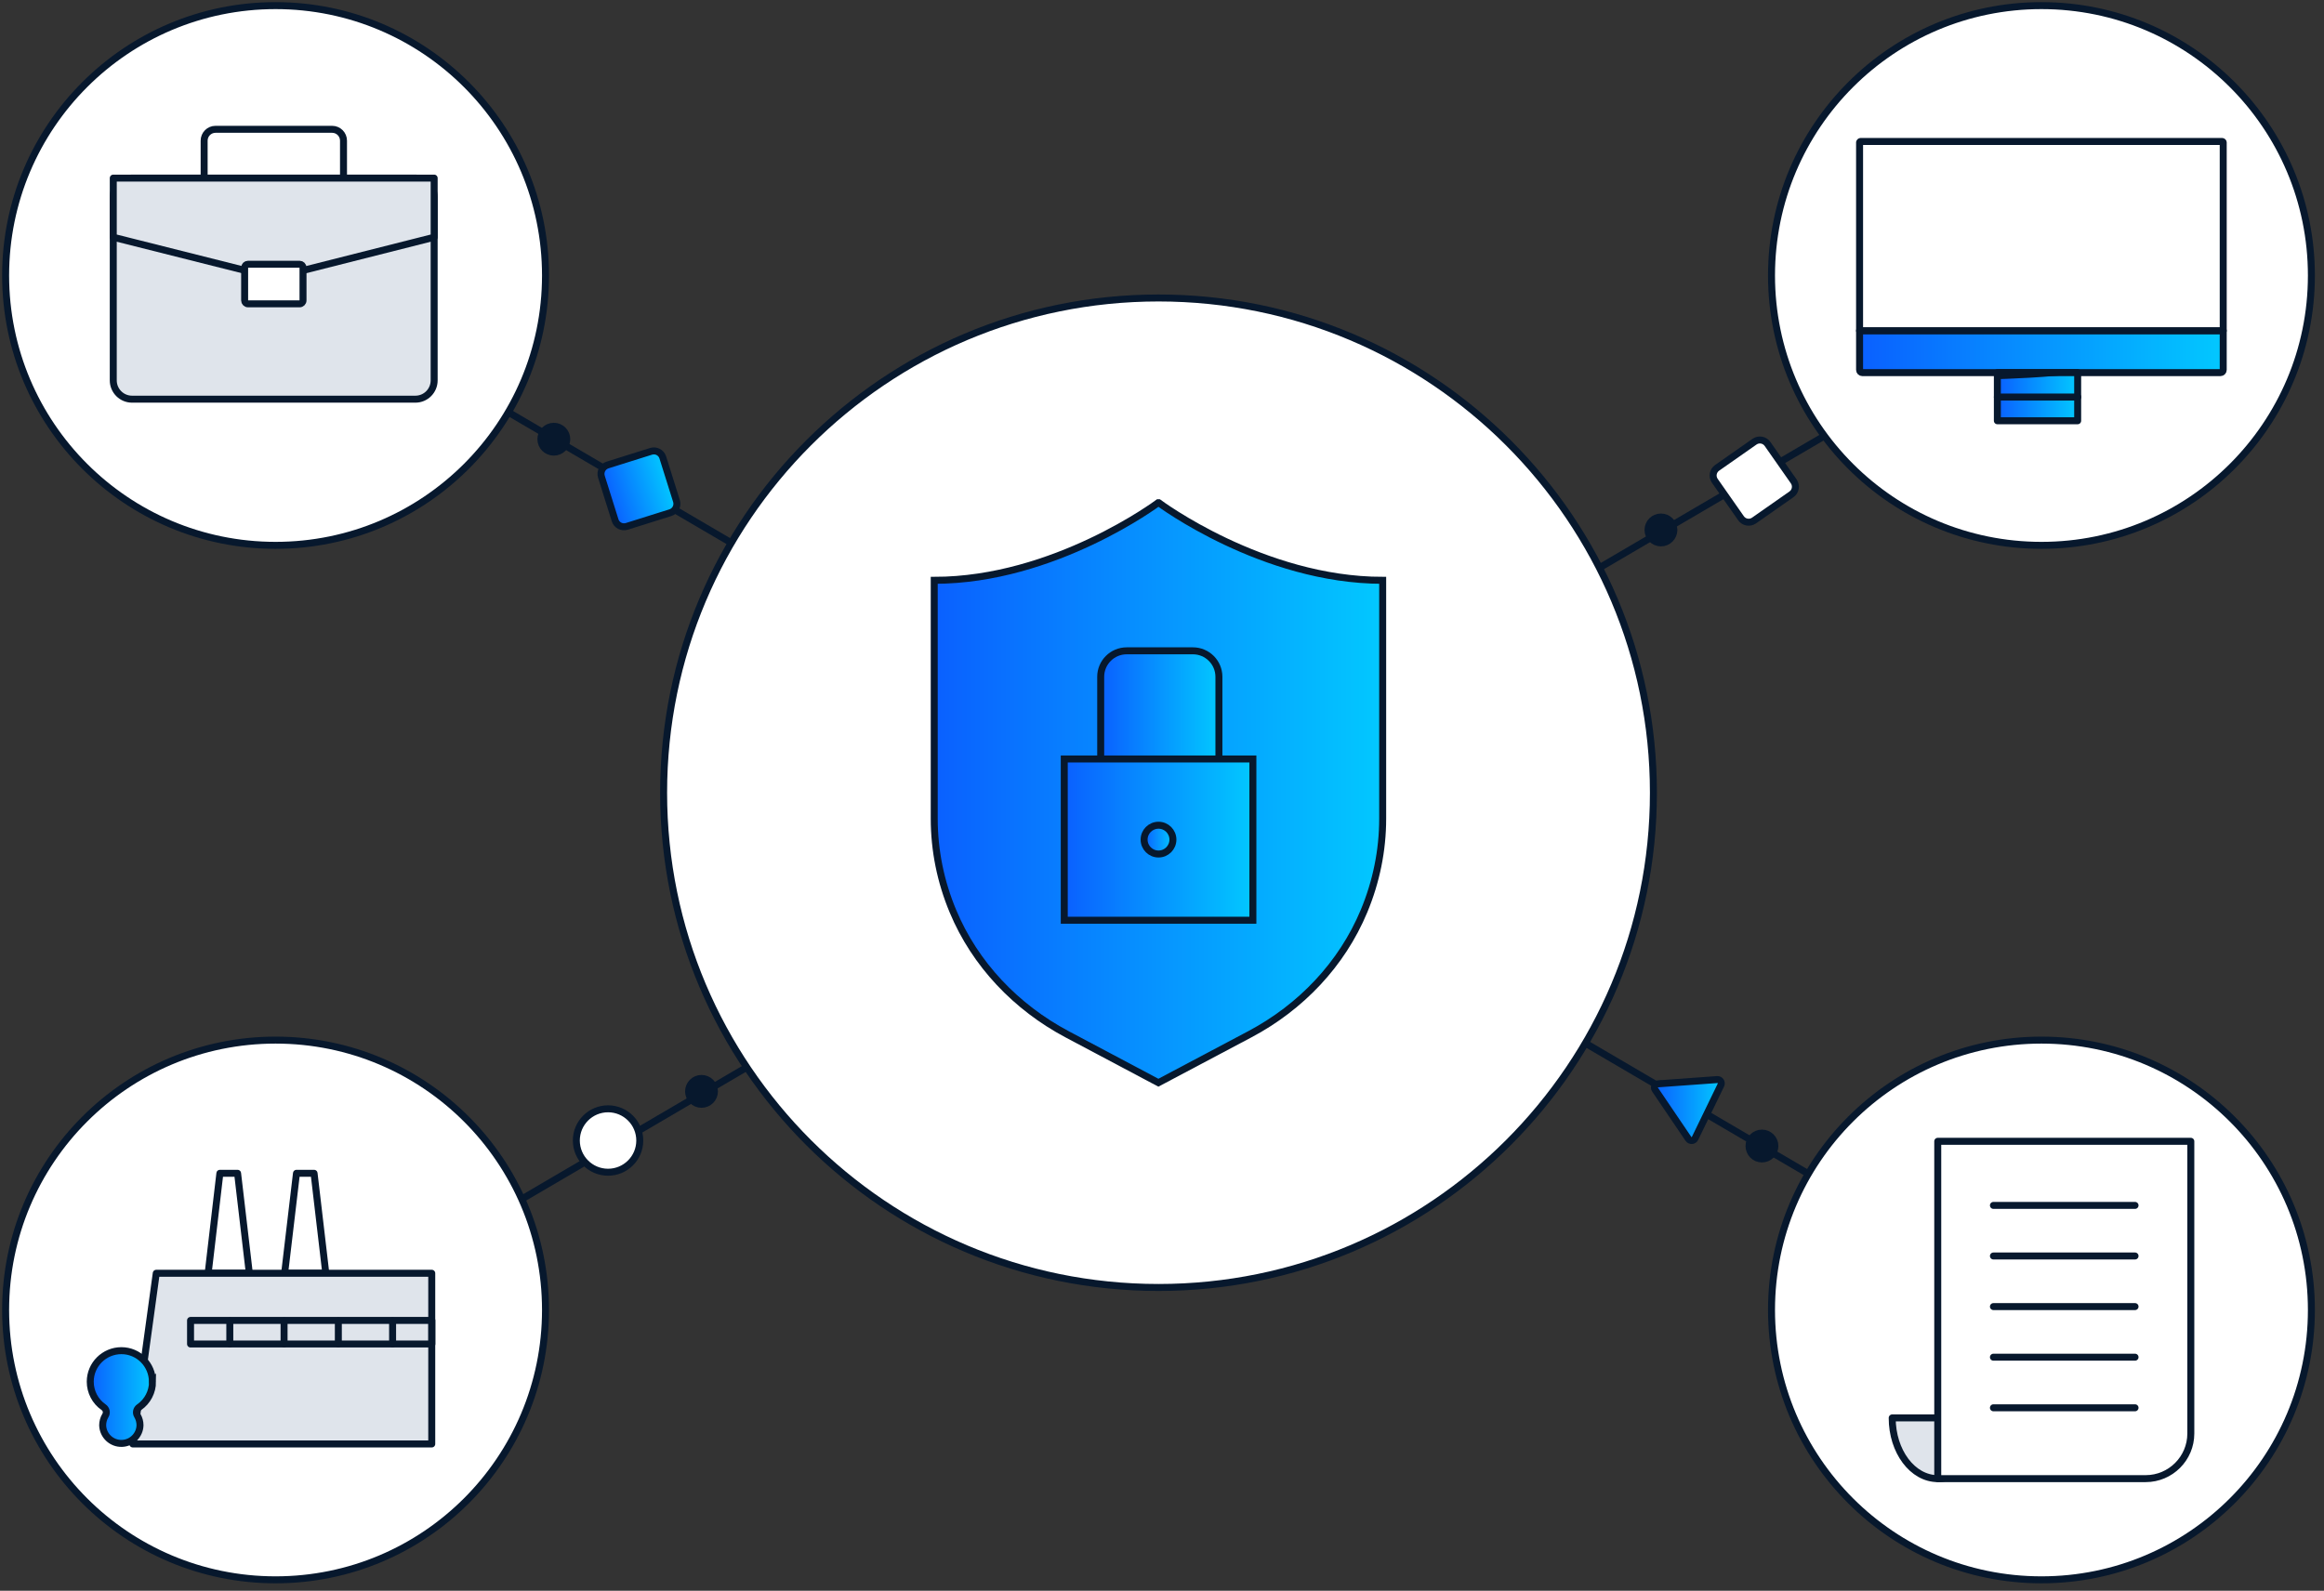 <svg width="333" height="228" viewBox="0 0 333 228" fill="none" xmlns="http://www.w3.org/2000/svg">
<rect x="0" y="0" width="333" height="228" fill="#333333" stroke="none"/>
<path d="M43.515 41.903L296.544 190.175" stroke="#07182D" stroke-linecap="round" stroke-linejoin="round"/>
<path d="M296.544 41.903L43.515 190.175" stroke="#07182D" stroke-linecap="round" stroke-linejoin="round"/>
<path d="M166 184.534C205.164 184.534 236.913 152.785 236.913 113.621C236.913 74.457 205.164 42.709 166 42.709C126.836 42.709 95.087 74.457 95.087 113.621C95.087 152.785 126.836 184.534 166 184.534Z" fill="white" stroke="#07182D" stroke-linecap="round" stroke-linejoin="round"/>
<path d="M165.984 155.186L152.897 148.24C145.613 144.372 139.714 138.215 136.539 130.592C134.782 126.386 133.864 121.905 133.864 117.328V83.177C151.076 83.177 165.952 72.057 165.952 72.057H166.032C166.032 72.057 180.908 83.177 198.12 83.177V117.328C198.12 121.889 197.202 126.37 195.445 130.592C192.27 138.215 186.387 144.372 179.087 148.24L165.984 155.186Z" fill="url(#paint0_linear_565_727)" stroke="#07182D" stroke-miterlimit="10"/>
<path d="M174.655 109.898C174.655 111.961 172.979 113.621 170.932 113.621H161.439C159.376 113.621 157.716 111.945 157.716 109.898V97.005C157.716 94.942 159.392 93.282 161.439 93.282H170.932C172.995 93.282 174.655 94.958 174.655 97.005V111.204" fill="url(#paint1_linear_565_727)"/>
<path d="M174.655 109.898C174.655 111.961 172.979 113.621 170.932 113.621H161.439C159.376 113.621 157.716 111.945 157.716 109.898V97.005C157.716 94.942 159.392 93.282 161.439 93.282H170.932C172.995 93.282 174.655 94.958 174.655 97.005V111.204" stroke="#07182D" stroke-miterlimit="10"/>
<path d="M179.522 108.786H152.495V131.897H179.522V108.786Z" fill="url(#paint2_linear_565_727)" stroke="#07182D" stroke-miterlimit="10"/>
<path d="M166 122.405C167.139 122.405 168.063 121.481 168.063 120.342C168.063 119.203 167.139 118.279 166 118.279C164.861 118.279 163.937 119.203 163.937 120.342C163.937 121.481 164.861 122.405 166 122.405Z" fill="url(#paint3_linear_565_727)" stroke="#07182D" stroke-miterlimit="10"/>
<path d="M39.485 78.165C60.847 78.165 78.165 60.848 78.165 39.486C78.165 18.123 60.847 0.806 39.485 0.806C18.123 0.806 0.806 18.123 0.806 39.486C0.806 60.848 18.123 78.165 39.485 78.165Z" fill="white" stroke="#07182D" stroke-linecap="round" stroke-linejoin="round"/>
<path d="M39.485 226.437C60.847 226.437 78.165 209.119 78.165 187.757C78.165 166.395 60.847 149.078 39.485 149.078C18.123 149.078 0.806 166.395 0.806 187.757C0.806 209.119 18.123 226.437 39.485 226.437Z" fill="white" stroke="#07182D" stroke-linecap="round" stroke-linejoin="round"/>
<path d="M292.515 78.165C313.877 78.165 331.194 60.848 331.194 39.486C331.194 18.123 313.877 0.806 292.515 0.806C271.152 0.806 253.835 18.123 253.835 39.486C253.835 60.848 271.152 78.165 292.515 78.165Z" fill="white" stroke="#07182D" stroke-linecap="round" stroke-linejoin="round"/>
<path d="M292.515 226.437C313.877 226.437 331.194 209.119 331.194 187.757C331.194 166.395 313.877 149.078 292.515 149.078C271.152 149.078 253.835 166.395 253.835 187.757C253.835 209.119 271.152 226.437 292.515 226.437Z" fill="white" stroke="#07182D" stroke-linecap="round" stroke-linejoin="round"/>
<path d="M318.559 47.399V53.023C318.559 53.233 318.381 53.41 318.172 53.41H266.841C266.631 53.41 266.454 53.233 266.454 53.023V47.399H318.559Z" fill="url(#paint4_linear_565_727)" stroke="#07182D" stroke-linecap="round" stroke-linejoin="round"/>
<path d="M318.559 20.404V47.399H266.454V20.404C266.454 20.404 266.519 20.275 266.583 20.275H318.43C318.43 20.275 318.559 20.339 318.559 20.404Z" fill="white" stroke="#07182D" stroke-linecap="round" stroke-linejoin="round"/>
<path d="M297.704 53.41H286.197V60.308H297.704V53.41Z" fill="url(#paint5_linear_565_727)" stroke="#07182D" stroke-linecap="round" stroke-linejoin="round"/>
<path d="M297.72 56.907H286.197" stroke="#07182D" stroke-linecap="round" stroke-linejoin="round"/>
<path d="M286.165 54.345C286.165 54.345 294.481 54.119 298.042 53.41H286.165V54.345Z" fill="#07182D"/>
<path d="M271.128 203.229C271.128 208.032 274.045 211.932 277.655 211.932C281.265 211.932 284.182 208.032 284.182 203.229H271.128Z" fill="#DFE4EB" stroke="#07182D" stroke-linecap="round" stroke-linejoin="round"/>
<path d="M277.655 163.583H313.917V205.469C313.917 209.031 311.016 211.932 307.455 211.932H277.655V163.583Z" fill="white" stroke="#07182D" stroke-linecap="round" stroke-linejoin="round"/>
<path d="M285.633 172.769H305.924" stroke="#07182D" stroke-linecap="round" stroke-linejoin="round"/>
<path d="M285.633 180.021H305.924" stroke="#07182D" stroke-linecap="round" stroke-linejoin="round"/>
<path d="M285.633 187.274H305.924" stroke="#07182D" stroke-linecap="round" stroke-linejoin="round"/>
<path d="M285.633 194.526H305.924" stroke="#07182D" stroke-linecap="round" stroke-linejoin="round"/>
<path d="M285.633 201.779H305.924" stroke="#07182D" stroke-linecap="round" stroke-linejoin="round"/>
<path d="M49.22 43.853V20.162C49.22 19.263 48.491 18.534 47.592 18.534H30.879C29.98 18.534 29.251 19.263 29.251 20.162V43.853C29.251 44.752 29.98 45.481 30.879 45.481H47.592C48.491 45.481 49.22 44.752 49.22 43.853Z" fill="white" stroke="#07182D" stroke-linecap="round" stroke-linejoin="round"/>
<path d="M62.209 54.522V28.22C62.209 26.734 61.005 25.529 59.518 25.529L18.921 25.529C17.434 25.529 16.229 26.734 16.229 28.22V54.522C16.229 56.009 17.434 57.214 18.921 57.214H59.518C61.005 57.214 62.209 56.009 62.209 54.522Z" fill="#DFE4EB" stroke="#07182D" stroke-linecap="round" stroke-linejoin="round"/>
<path d="M16.23 34.006V25.529H62.21V34.006L39.276 39.808L16.23 34.006Z" fill="#DFE4EB" stroke="#07182D" stroke-linecap="round" stroke-linejoin="round"/>
<path d="M43.418 43.063V38.357C43.418 38.09 43.202 37.874 42.934 37.874H35.537C35.27 37.874 35.053 38.09 35.053 38.357V43.063C35.053 43.33 35.27 43.547 35.537 43.547H42.934C43.202 43.547 43.418 43.33 43.418 43.063Z" fill="white" stroke="#07182D" stroke-linecap="round" stroke-linejoin="round"/>
<path d="M237.573 155.347L246.051 154.735C246.47 154.702 246.776 155.138 246.582 155.524L242.876 163.164C242.698 163.55 242.166 163.583 241.925 163.228L237.154 156.185C236.912 155.831 237.154 155.363 237.573 155.331V155.347Z" fill="url(#paint6_linear_565_727)" stroke="#07182D" stroke-miterlimit="10" stroke-linecap="round"/>
<path d="M87.126 168.015C89.636 168.015 91.671 165.98 91.671 163.47C91.671 160.96 89.636 158.925 87.126 158.925C84.616 158.925 82.581 160.96 82.581 163.47C82.581 165.98 84.616 168.015 87.126 168.015Z" fill="white" stroke="#07182D" stroke-miterlimit="10" stroke-linecap="round"/>
<path d="M237.993 77.811C239.016 77.811 239.846 76.981 239.846 75.957C239.846 74.934 239.016 74.104 237.993 74.104C236.969 74.104 236.139 74.934 236.139 75.957C236.139 76.981 236.969 77.811 237.993 77.811Z" fill="#07182D" stroke="#07182D" stroke-miterlimit="10" stroke-linecap="round"/>
<path d="M252.465 166.113C253.489 166.113 254.319 165.283 254.319 164.259C254.319 163.236 253.489 162.406 252.465 162.406C251.442 162.406 250.612 163.236 250.612 164.259C250.612 165.283 251.442 166.113 252.465 166.113Z" fill="#07182D" stroke="#07182D" stroke-miterlimit="10" stroke-linecap="round"/>
<path d="M100.518 158.28C101.542 158.28 102.372 157.45 102.372 156.427C102.372 155.403 101.542 154.573 100.518 154.573C99.495 154.573 98.665 155.403 98.665 156.427C98.665 157.45 99.495 158.28 100.518 158.28Z" fill="#07182D" stroke="#07182D" stroke-miterlimit="10" stroke-linecap="round"/>
<path d="M79.358 64.805C80.381 64.805 81.211 63.975 81.211 62.951C81.211 61.928 80.381 61.098 79.358 61.098C78.334 61.098 77.504 61.928 77.504 62.951C77.504 63.975 78.334 64.805 79.358 64.805Z" fill="#07182D" stroke="#07182D" stroke-miterlimit="10" stroke-linecap="round"/>
<path d="M93.293 64.689L87.05 66.65C86.345 66.872 85.953 67.623 86.175 68.327L88.136 74.57C88.357 75.275 89.108 75.667 89.813 75.445L96.055 73.484C96.76 73.263 97.152 72.512 96.931 71.807L94.97 65.565C94.748 64.86 93.997 64.468 93.293 64.689Z" fill="url(#paint7_linear_565_727)" stroke="#07182D" stroke-miterlimit="10" stroke-linecap="round"/>
<path d="M245.713 68.918L249.464 74.279C249.888 74.885 250.722 75.032 251.327 74.608L256.688 70.857C257.294 70.434 257.441 69.6 257.017 68.994L253.266 63.633C252.843 63.028 252.009 62.88 251.403 63.304L246.042 67.055C245.437 67.479 245.289 68.313 245.713 68.918Z" fill="white" stroke="#07182D" stroke-miterlimit="10" stroke-linecap="round"/>
<path d="M35.725 182.497H29.825L31.506 168.17H34.044L35.725 182.497Z" stroke="#07182D" stroke-linecap="round" stroke-linejoin="round"/>
<path d="M46.684 182.497H40.784L42.481 168.17H45.003L46.684 182.497Z" stroke="#07182D" stroke-linecap="round" stroke-linejoin="round"/>
<path d="M61.864 206.962V182.497H22.389L19.026 206.962H61.864Z" fill="#DFE4EB" stroke="#07182D" stroke-linejoin="round"/>
<path d="M61.88 189.256H27.303V192.635H61.88V189.256Z" stroke="#07182D" stroke-linecap="round" stroke-linejoin="round"/>
<path d="M40.704 189.337V192.619" stroke="#07182D" stroke-linecap="round" stroke-linejoin="round"/>
<path d="M32.928 189.337V192.619" stroke="#07182D" stroke-linecap="round" stroke-linejoin="round"/>
<path d="M48.48 189.337V192.619" stroke="#07182D" stroke-linecap="round" stroke-linejoin="round"/>
<path d="M56.254 189.337V192.619" stroke="#07182D" stroke-linecap="round" stroke-linejoin="round"/>
<path d="M21.839 198.053C21.839 195.595 19.851 193.59 17.394 193.59C14.937 193.59 12.932 195.579 12.932 198.037C12.932 199.492 13.643 200.866 14.84 201.691C15.228 201.95 15.357 202.483 15.098 202.888C14.84 203.308 14.71 203.809 14.71 204.295C14.759 205.766 15.987 206.93 17.474 206.882C18.897 206.833 20.029 205.685 20.061 204.278C20.061 203.793 19.932 203.324 19.689 202.904C19.43 202.5 19.544 201.966 19.948 201.691C21.144 200.866 21.855 199.492 21.855 198.037L21.839 198.053Z" fill="url(#paint8_linear_565_727)" stroke="#07182D" stroke-miterlimit="10"/>
<defs>
<linearGradient id="paint0_linear_565_727" x1="133.864" y1="113.621" x2="198.12" y2="113.621" gradientUnits="userSpaceOnUse">
<stop stop-color="#0A60FF"/>
<stop offset="1" stop-color="#02C8FF"/>
</linearGradient>
<linearGradient id="paint1_linear_565_727" x1="157.716" y1="103.452" x2="174.655" y2="103.452" gradientUnits="userSpaceOnUse">
<stop stop-color="#0A60FF"/>
<stop offset="1" stop-color="#02C8FF"/>
</linearGradient>
<linearGradient id="paint2_linear_565_727" x1="152.495" y1="120.342" x2="179.522" y2="120.342" gradientUnits="userSpaceOnUse">
<stop stop-color="#0A60FF"/>
<stop offset="1" stop-color="#02C8FF"/>
</linearGradient>
<linearGradient id="paint3_linear_565_727" x1="163.937" y1="120.342" x2="168.063" y2="120.342" gradientUnits="userSpaceOnUse">
<stop stop-color="#0A60FF"/>
<stop offset="1" stop-color="#02C8FF"/>
</linearGradient>
<linearGradient id="paint4_linear_565_727" x1="266.454" y1="50.404" x2="318.559" y2="50.404" gradientUnits="userSpaceOnUse">
<stop stop-color="#0A60FF"/>
<stop offset="1" stop-color="#02C8FF"/>
</linearGradient>
<linearGradient id="paint5_linear_565_727" x1="286.197" y1="56.859" x2="297.704" y2="56.859" gradientUnits="userSpaceOnUse">
<stop stop-color="#0A60FF"/>
<stop offset="1" stop-color="#02C8FF"/>
</linearGradient>
<linearGradient id="paint6_linear_565_727" x1="237.058" y1="159.104" x2="246.642" y2="159.104" gradientUnits="userSpaceOnUse">
<stop stop-color="#0A60FF"/>
<stop offset="1" stop-color="#02C8FF"/>
</linearGradient>
<linearGradient id="paint7_linear_565_727" x1="87.155" y1="71.449" x2="95.95" y2="68.686" gradientUnits="userSpaceOnUse">
<stop stop-color="#0A60FF"/>
<stop offset="1" stop-color="#02C8FF"/>
</linearGradient>
<linearGradient id="paint8_linear_565_727" x1="12.932" y1="200.237" x2="21.855" y2="200.237" gradientUnits="userSpaceOnUse">
<stop stop-color="#0A60FF"/>
<stop offset="1" stop-color="#02C8FF"/>
</linearGradient>
</defs>
</svg>
